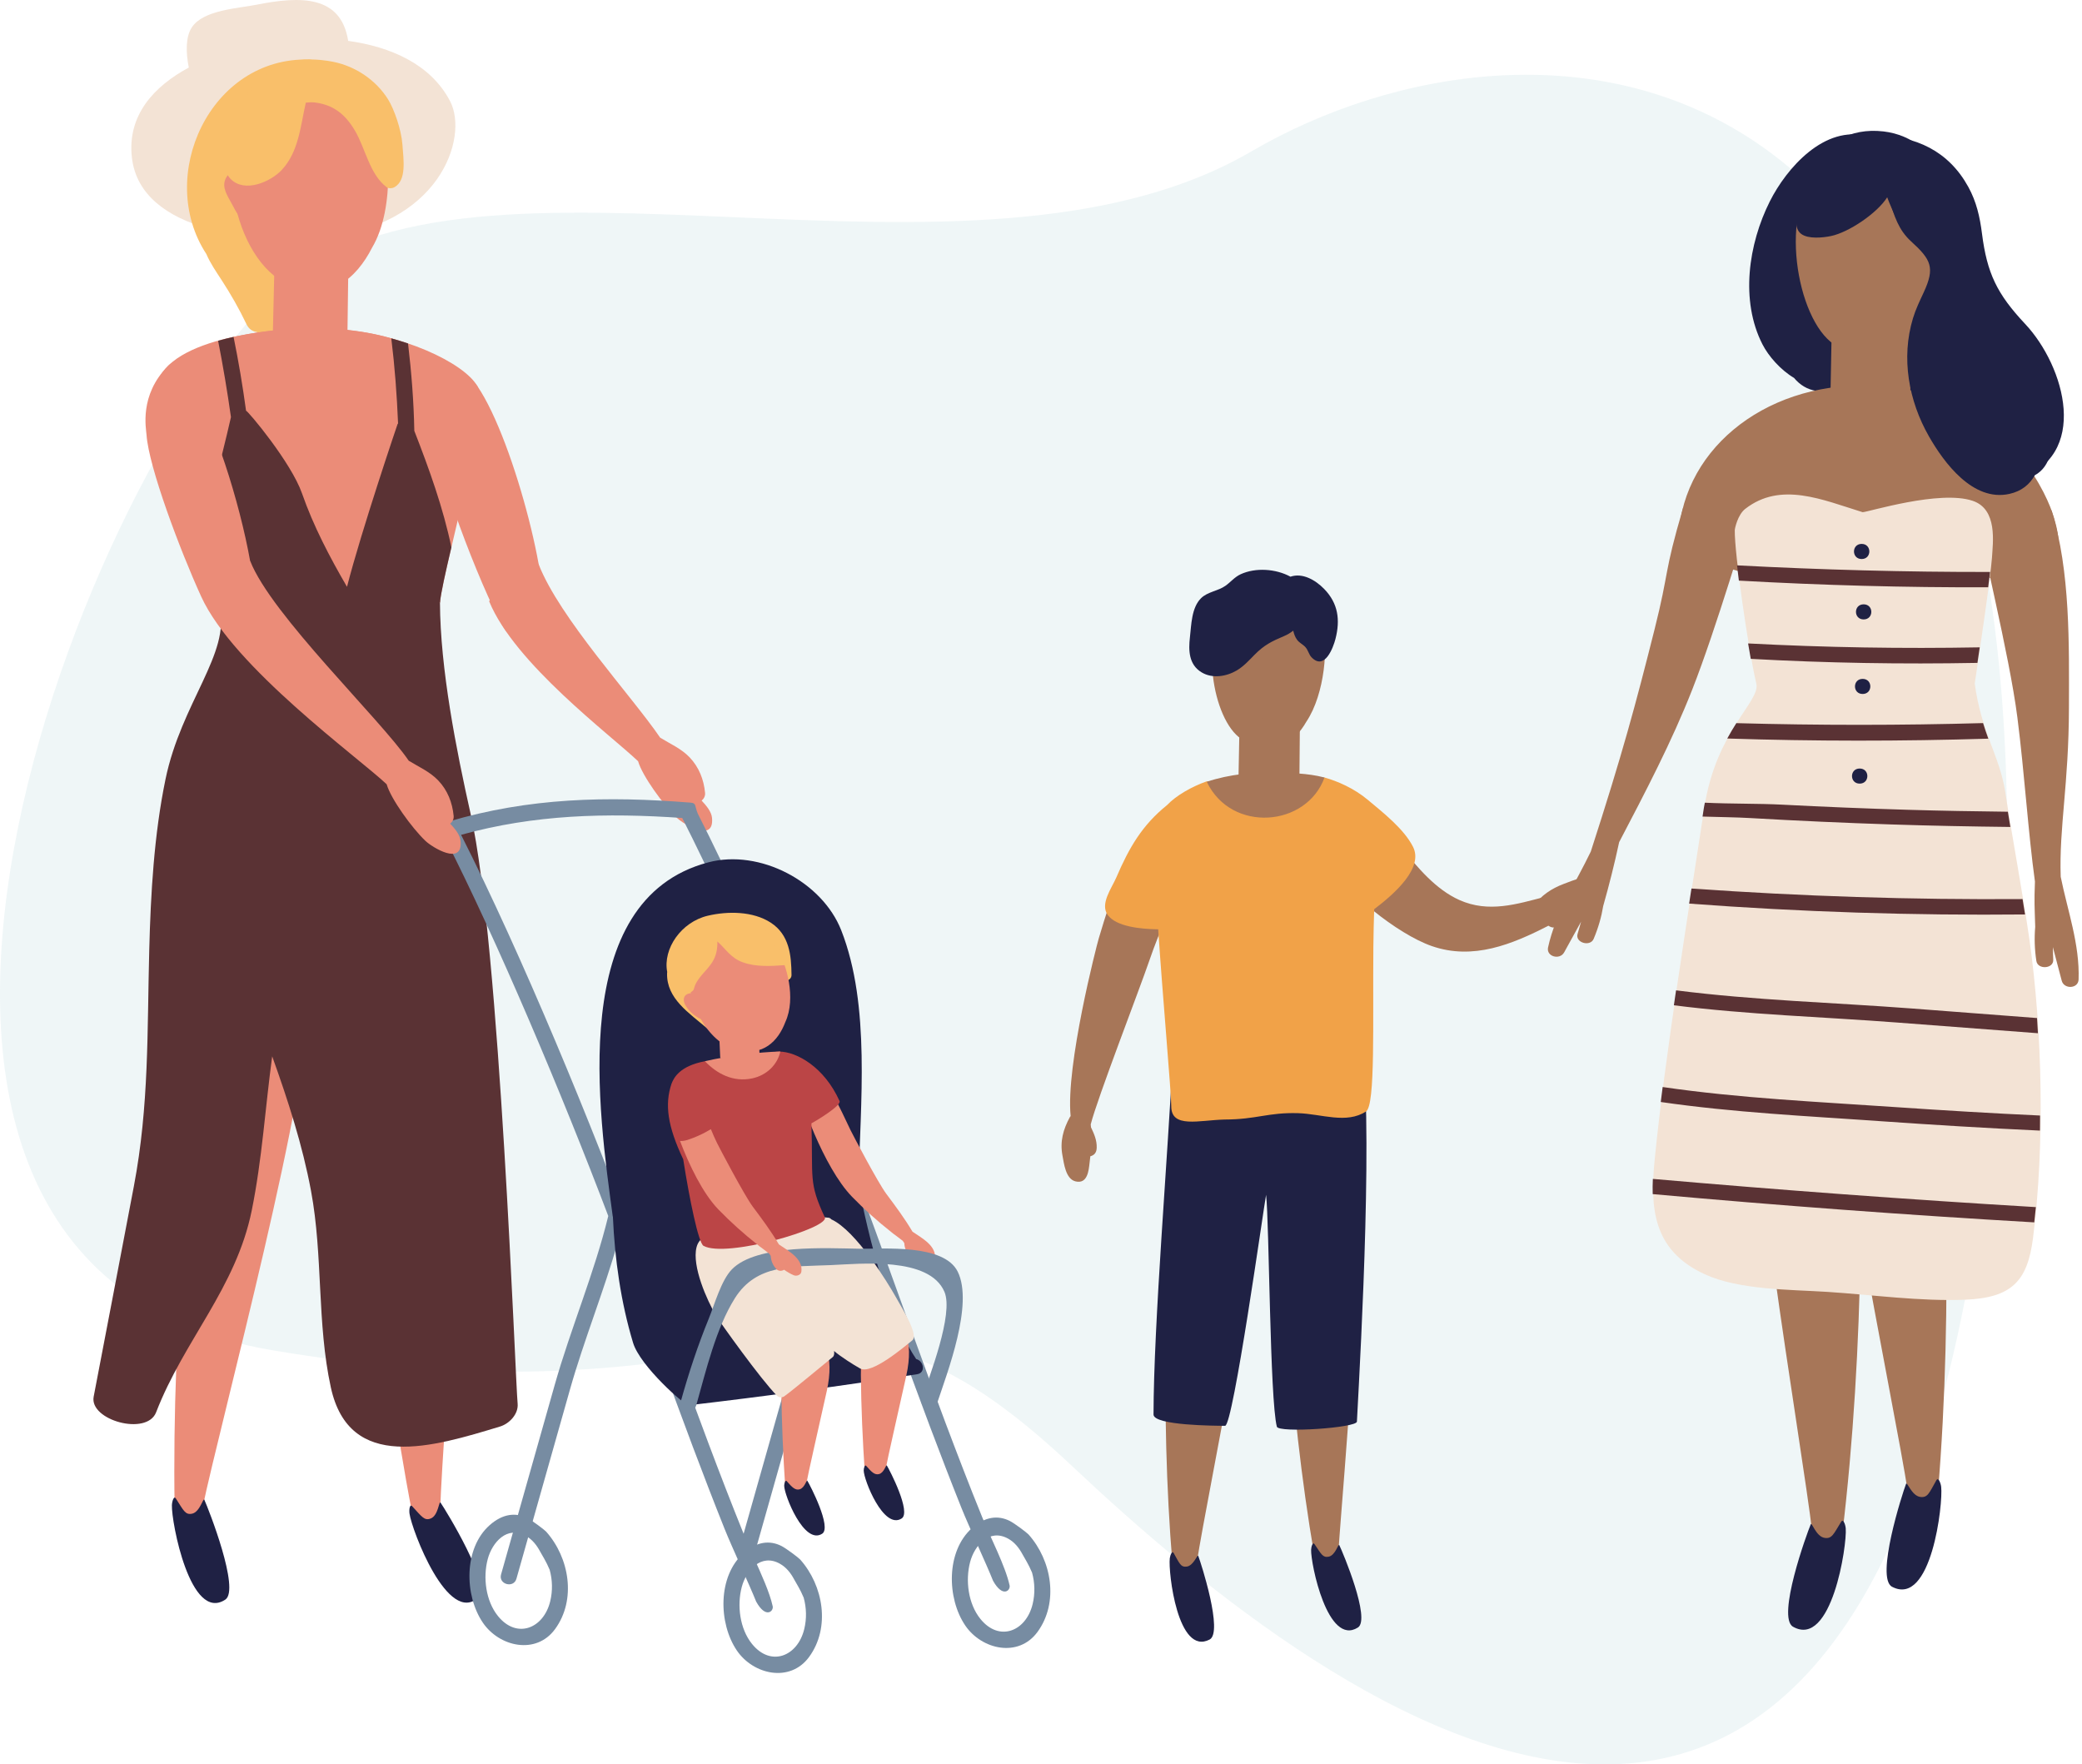 <?xml version="1.0" encoding="UTF-8"?>
<svg xmlns="http://www.w3.org/2000/svg" xmlns:xlink="http://www.w3.org/1999/xlink" width="557px" height="472px" viewBox="0 0 557 472">
  <!-- Generator: Sketch 55.1 (78136) - https://sketchapp.com -->
  <title>Illustration</title>
  <desc>Created with Sketch.</desc>
  <g id="GGMG---Home" stroke="none" stroke-width="1" fill="none" fill-rule="evenodd">
    <g id="ggmg-home-1" transform="translate(-709, -152)">
      <g id="Hero" transform="translate(0, 64)">
        <g id="Illustration" transform="translate(709, 88)">
          <path d="M75.81,76.469 C24.05,121.426 -63.647,338.22 72.811,361.198 C209.269,384.177 216.797,326.232 286.79,392.169 C356.783,458.106 508.153,573.996 534.033,287.269 C559.913,0.541 410.073,-3.455 334.785,40.503 C259.498,84.462 127.57,31.512 75.81,76.469 Z" id="Path-2" fill="#5D9EB0" opacity="0.096"></path>
          <g id="Group-2" transform="translate(152.5, 224) scale(-1, 1) translate(-152.5, -224) translate(24, 0)">
            <path d="M230.496,18.075 C231.259,14.162 231.406,9.931 229.67,7.304 C226.597,2.644 217.245,2.239 212.415,1.272 C200.424,-1.126 189.77,-1.231 187.852,10.934 C176.596,12.495 165.753,17.117 160.573,27.095 C155.533,36.798 163.387,60.944 195.671,63.598 C211.246,64.878 243.488,62.648 245.728,42.03 C246.953,30.795 239.785,23.073 230.496,18.075" id="Fill-38" fill="#F3E3D5"></path>
            <path d="M198.282,15.924 C192.836,16.074 192.808,24.511 198.282,24.404 C205.373,24.266 211.519,27.576 215.894,32.539 C214.627,33.503 213.801,35.073 214.249,36.94 C215.453,41.987 215.754,46.806 215.25,51.579 C213.885,52.18 212.737,53.349 212.499,55.161 C212.429,55.84 212.331,56.451 212.233,57.083 C210.798,57.29 209.482,58.227 208.971,60.075 L207.928,63.821 C206.675,64.3 205.604,65.255 205.247,66.58 C204.05,71.058 203.385,75.25 203.056,79.851 C202.965,81.148 203.441,82.114 204.176,82.805 C204.106,82.877 204.05,82.967 203.98,83.042 C203.84,83.158 203.742,83.314 203.602,83.421 C203.616,83.429 203.63,83.438 203.644,83.446 C203.189,84.009 202.783,84.619 202.496,85.31 C201.04,88.855 204.897,91.05 207.907,90.311 C209.447,90.685 211.211,90.016 212.296,88.807 C213.388,88.673 214.417,88.08 215.061,86.725 C217,82.646 219.233,78.748 221.69,74.959 C223.195,72.648 224.742,70.425 225.799,67.948 C239.372,47.205 224.826,15.189 198.282,15.924" id="Fill-40" fill="#F9BF6A"></path>
            <path d="M157.99,114.059 C158.2,113.643 158.382,113.219 158.599,112.804 C161.126,107.965 156.387,98.764 153.293,103.286 C143.15,118.148 132.405,161.873 136.458,167.369 C136.479,167.4 136.507,167.418 136.528,167.448 C137.452,170.716 143.626,171.69 145.852,168.482 C150.15,162.283 163.87,128.246 164.619,117.267 C164.892,113.301 160.573,112.288 157.99,114.059" id="Fill-50" fill="#EB8C78"></path>
            <path d="M99.904,218.786 C103.551,215.307 109.172,207.54 110.292,203.636 C117.796,196.5 143.283,177.525 150.108,160.921 C150.521,159.905 137.676,148.941 136.885,150.977 C131.299,165.324 111.993,186.168 104.384,197.335 C101.682,199 98.728,200.266 96.495,202.607 C94.003,205.222 92.701,208.545 92.372,212.106 C92.288,212.955 92.701,213.699 93.289,214.168 C91.994,215.565 90.664,217.134 90.51,218.802 C89.887,225.619 98.147,220.464 99.904,218.786" id="Fill-51" fill="#EB8C78"></path>
            <path d="M214.62,25.955 C205.324,12.257 185.57,13.21 179.41,29.976 C177.002,36.539 175.028,55.422 181.433,66.207 C185.689,74.608 193.088,80.957 203.644,76.25 C219.142,69.336 223.657,39.263 214.62,25.955" id="Fill-52" fill="#EB8C78"></path>
            <path d="M215.747,44.922 C212.996,44.946 210.833,46.603 209.818,48.783 C208.866,50.827 210.35,52.252 212.212,52.579 C211.862,53.346 211.505,54.547 210.7,55.028 C209.041,56.02 208.124,57.751 209.048,59.333 C209.846,60.698 212.226,61.494 213.892,60.497 C216.153,59.144 217.476,57.476 218.554,55.319 C219.548,53.311 221.326,51.026 220.962,48.834 C220.598,46.64 218.344,44.901 215.747,44.922" id="Fill-53" fill="#EB8C78"></path>
            <path d="M207.606,72.242 C207.606,72.242 198.443,67.538 194.005,66.961 C192.969,66.826 191.905,67.446 191.198,68.323 C189.483,68.447 187.817,71.789 187.817,71.789 L188.069,91.015 C188.069,91.015 191.296,93.82 193.718,94.016 C197.267,94.303 200.837,94.3 204.393,94.184 C206.507,94.116 208.033,90.545 208.033,90.545 L207.606,72.242" id="Fill-54" fill="#EB8C78"></path>
            <path d="M171.318,248.288 C177.107,248.007 184.555,255.453 184.478,266.246 C184.212,302.597 180.089,356.462 170.639,405.25 C169.211,412.625 163.331,406.734 163.254,404.269 C162.533,380.722 154.007,285.612 159.383,264.86 C161.287,257.529 162.148,248.733 171.318,248.288" id="Fill-55" fill="#EB8C78"></path>
            <path d="M163.142,401.967 C163.569,401.355 163.709,405.412 165.76,406.212 C167.468,406.881 168.112,405.763 170.709,402.958 C171.402,402.208 171.584,403.914 171.444,404.91 C170.828,409.317 161.133,434.997 152.978,427.295 C149.485,423.991 161.644,404.147 163.142,401.967" id="Fill-56" fill="#1F2144"></path>
            <path d="M207.641,248.45 C213.29,247.168 221.921,253.203 223.72,263.846 C229.789,299.688 235.095,353.449 234.283,403.138 C234.157,410.649 227.339,405.87 226.842,403.455 C222.033,380.393 197.085,288.217 198.765,266.848 C199.36,259.297 198.681,250.486 207.641,248.45" id="Fill-57" fill="#EB8C78"></path>
            <path d="M226.331,401.208 C226.639,400.533 227.486,404.503 229.642,404.935 C231.441,405.295 231.882,404.082 233.947,400.868 C234.5,400.01 234.976,401.658 235.011,402.662 C235.172,407.109 230.097,434.085 220.724,427.918 C216.706,425.273 225.232,403.616 226.331,401.208" id="Fill-58" fill="#1F2144"></path>
            <path d="M222.229,91.159 C220.962,90.76 219.604,90.395 218.169,90.061 C216.881,89.794 213.115,89.018 210.308,88.688 C199.353,87.354 198.03,87.056 185.668,88.582 C181.643,89.091 177.814,89.943 174.125,91.209 C175,92.869 175.959,94.5 176.869,96.302 C179.27,101.088 180.754,106.253 182.448,111.311 C184.912,118.667 187.733,125.446 192.878,131.355 C193.578,132.154 195.223,132.219 195.902,131.355 C202.566,122.899 208.845,114.173 214.55,105.037 C216.769,101.485 220.521,96.277 222.229,91.159" id="Fill-59" fill="#EB8C78"></path>
            <path d="M255.941,373.629 C252.35,354.859 248.738,336.093 245.182,317.317 C241.087,295.726 241.64,275.85 241.073,254.162 C240.681,239.035 239.792,223.295 236.719,208.446 C232.505,188.025 219.24,174.648 222.306,162.548 C224.301,154.678 214.536,136.824 212.583,144.745 C211.281,150.013 210.805,155.039 210.917,159.977 C210.784,159.902 210.686,159.798 210.539,159.732 C205.114,157.332 184.674,151.641 175.035,155.26 C175.168,153.542 175.259,151.812 175.252,150.045 C175.21,141.889 163.331,153.016 163.296,161.186 C163.219,178.948 158.928,200.629 155.064,217.862 C147.266,252.576 143.129,369.442 142.52,375.437 C142.233,378.248 144.718,380.853 147.224,381.613 C165.095,387.04 187.523,393.926 192.493,371.139 C196.238,353.982 194.565,335.914 197.785,318.615 C200.074,306.313 203.945,294.369 208.18,282.584 C210.042,296.284 210.875,310.133 213.647,323.798 C217.868,344.574 231.777,358.508 239.232,377.801 C241.717,384.215 257.145,379.924 255.941,373.629" id="Fill-60" fill="#5A3234"></path>
            <path d="M222.306,162.548 C222.964,160.884 241.99,107.788 238.133,100.63 C231.931,89.117 202.16,87.23 191.555,87.927 C173.425,89.117 156.842,97.087 153.293,103.286 C149.842,109.336 162.337,151.712 163.296,161.186 C163.303,161.225 222.306,162.548 222.306,162.548" id="Fill-61" fill="#EB8C78"></path>
            <path d="M227.129,148.636 C225.659,136.115 221.907,123.557 219.212,111.581 C220.178,104.739 221.319,97.936 222.649,91.15 C221.298,90.771 219.919,90.435 218.512,90.13 C217.175,96.671 216.069,103.256 215.173,109.872 C214.648,109.937 203.119,123.67 200.207,131.979 C197.134,140.775 192.822,148.967 188.167,156.981 C184.31,141.916 174.65,113.451 174.629,113.419 C174.594,113.368 174.552,113.333 174.503,113.291 C174.818,105.672 175.385,98.087 176.316,90.516 C174.776,90.936 173.278,91.389 171.836,91.879 C170.919,99.644 170.303,107.436 170.156,115.259 C166.166,125.515 162.449,135.803 160.237,146.406 C161.777,152.95 163.023,158.454 163.296,161.186 C163.296,161.186 163.38,161.19 163.443,161.192 C163.373,162.118 163.807,163.045 164.934,163.273 C165.172,163.57 165.459,163.781 165.802,163.908 C166.852,165.26 169.267,165.184 169.603,163.404 C178.997,163.528 188.174,164.25 197.603,164.814 C204.484,165.225 214.004,166.458 220.556,163.842 C221.207,163.582 221.725,163.145 221.97,162.539 C222.18,162.544 222.306,162.548 222.306,162.548 C222.516,162.022 224.553,156.358 227.129,148.636" id="Fill-62" fill="#5A3234"></path>
            <path d="M218.89,32.351 C217.084,27.359 212.961,22.305 208.53,18.901 C203.434,14.981 195.552,15.767 191.737,16.557 C185.815,17.784 180.383,21.444 177.17,26.596 C175.567,29.17 173.649,34.605 173.341,38.65 C173.005,42.984 172.249,48.202 175.434,50.054 C176.036,50.401 177.002,50.502 177.59,50.054 C182.119,46.588 183.225,39.761 186.004,35.011 C188.524,30.711 191.646,28.079 196.714,27.415 C197.442,27.32 198.296,27.371 199.185,27.453 C200.599,33.659 201.075,40.587 205.597,45.435 C208.572,48.627 215.516,51.717 219.296,47.881 C222.649,44.477 220.297,36.247 218.89,32.351" id="Fill-63" fill="#F9BF6A"></path>
            <path d="M79.828,439.753 C74.795,446.008 67.606,443.109 65.842,435.808 C65.149,432.968 65.247,430.094 65.989,427.389 C66.962,425.053 67.9,423.708 68.551,422.491 C69.461,420.781 70.665,419.246 72.401,418.289 C77.42,415.516 81.368,420.078 82.551,424.523 C83.874,429.465 83.083,435.716 79.828,439.753 Z M82.047,415.458 C78.554,412.362 75.068,411.993 71.946,413.563 C70.672,414.205 67.34,416.716 66.92,417.196 C60.739,424.133 58.765,435.354 64.54,443.254 C69.636,450.221 79.478,448.005 83.874,441.521 C88.823,434.223 89.026,421.642 82.047,415.458 L82.047,415.458 Z" id="Fill-67" fill="#778CA2"></path>
            <path d="M18.725,433.063 C13.692,439.319 6.503,436.42 4.739,429.118 C4.053,426.278 4.144,423.403 4.886,420.699 C5.866,418.363 6.797,417.018 7.448,415.802 C8.365,414.091 9.562,412.556 11.298,411.6 C16.324,408.827 20.265,413.388 21.455,417.833 C22.771,422.775 21.98,429.026 18.725,433.063 Z M20.951,408.769 C17.458,405.673 13.965,405.303 10.843,406.874 C9.569,407.515 6.244,410.026 5.817,410.507 C-0.364,417.444 -2.331,428.664 3.437,436.565 C8.533,443.531 18.375,441.315 22.771,434.832 C27.72,427.533 27.923,414.952 20.951,408.769 L20.951,408.769 Z" id="Fill-68" fill="#778CA2"></path>
            <path d="M147.791,432.3 C142.751,438.556 135.562,435.658 133.798,428.356 C133.112,425.517 133.203,422.642 133.945,419.938 C134.925,417.602 135.856,416.256 136.507,415.04 C137.424,413.33 138.628,411.794 140.357,410.838 C145.383,408.065 149.324,412.626 150.514,417.071 C151.83,422.013 151.039,428.264 147.791,432.3 Z M150.01,408.008 C146.517,404.911 143.024,404.541 139.902,406.111 C138.628,406.753 135.303,409.265 134.876,409.744 C128.702,416.682 126.728,427.902 132.503,435.802 C137.592,442.77 147.434,440.553 151.83,434.07 C156.779,426.77 156.982,414.19 150.01,408.008 L150.01,408.008 Z" id="Fill-69" fill="#778CA2"></path>
            <path d="M110.215,334.728 C103.985,351.841 97.902,369.006 91.483,386.051 C88.431,394.164 85.316,402.256 82.061,410.292 C77.784,395.177 73.507,380.06 69.23,364.944 C64.939,349.796 58.611,334.985 54.901,319.759 C54.894,319.749 54.887,319.745 54.887,319.735 C67.025,287.721 84.266,246.763 98.483,218.821 C118.797,217.405 138.019,217.886 157.647,223.324 C141.687,254.75 122.038,302.245 110.215,334.728 Z M162.435,222.233 C162.624,221.246 162.239,220.146 161,219.78 C139.475,213.406 118.664,212.92 96.264,214.714 C94.626,214.845 95.207,215.534 94.325,217.641 C78.351,249.066 58.674,296.634 46.837,329.155 C40.607,346.268 34.517,363.433 28.105,380.478 C24.899,388.993 21.637,397.489 18.207,405.917 C15.939,411.497 12.04,418.916 10.899,424.122 C10.612,425.423 12.712,427.556 15.323,422.883 C17.052,418.524 21.861,408.192 23.765,403.432 C26.663,396.189 29.463,388.91 32.214,381.61 C38.395,365.174 44.282,348.627 50.281,332.122 C50.932,330.333 51.618,328.478 52.311,326.605 C56.056,339.845 61.369,352.825 65.114,366.077 C69.874,382.894 74.634,399.711 79.387,416.529 C77.35,421.058 75.103,425.948 74.277,429.695 C73.997,430.996 76.097,433.129 78.701,428.455 C80.437,424.097 85.239,413.765 87.143,409.004 C90.041,401.762 92.841,394.483 95.592,387.183 C101.78,370.747 107.66,354.2 113.659,337.695 C114.31,335.906 114.996,334.051 115.689,332.178 C119.434,345.418 124.747,358.399 128.499,371.65 C133.273,388.541 138.054,405.431 142.835,422.322 C143.577,424.962 147.7,423.839 146.951,421.186 C142.17,404.297 137.389,387.407 132.608,370.516 C128.317,355.369 121.989,340.558 118.279,325.333 C118.279,325.323 118.272,325.318 118.265,325.308 C130.515,292.999 147.973,251.56 162.26,223.606 C162.505,223.121 162.519,222.662 162.435,222.233 L162.435,222.233 Z" id="Fill-70" fill="#778CA2"></path>
            <path d="M91.532,230.696 C77.735,227.046 61.054,235.861 55.944,248.861 C47.999,269.083 50.897,295.394 51.296,316.6 C51.317,317.747 45.199,349.814 35.959,363.45 C35.938,363.485 35.938,363.52 35.917,363.553 C33.887,364.015 33.25,367.246 35.644,367.618 C55.972,370.775 76.356,373.534 96.782,375.926 C97.727,376.035 109.753,365.492 111.643,359.185 C114.912,348.318 116.522,336.885 117.033,325.496 C117.04,325.448 117.068,325.422 117.075,325.372 C120.785,297.76 129.437,240.726 91.532,230.696" id="Fill-71" fill="#1F2144"></path>
            <path d="M241.794,116.375 C241.913,114.616 243.796,105.75 236.103,97.945 C232.638,94.426 232.19,99.877 230.468,102.394 C223.79,112.174 216.888,134.408 214.081,150.067 C214.074,150.076 214.06,150.075 214.053,150.085 C208.474,164.431 179.263,192.336 171.647,203.504 C168.945,205.169 165.998,206.434 163.765,208.776 C161.266,211.39 159.971,214.713 159.635,218.274 C159.558,219.123 159.964,219.867 160.559,220.337 C159.257,221.733 157.934,223.303 157.78,224.971 C157.15,231.787 165.417,226.632 167.174,224.955 C170.821,221.476 176.435,213.709 177.555,209.804 C185.066,202.67 218.47,178.603 227.15,159.638 C232.883,147.109 241.213,124.867 241.794,116.375" id="Fill-72" fill="#EB8C78"></path>
            <path d="M50.694,367.789 C50.61,376.508 50.218,385.383 49.616,394.302 C49.336,398.462 44.443,394.968 44.177,393.592 C43.281,388.899 41.013,379.178 38.556,368.084 C34.125,348.118 50.883,349.6 50.694,367.789" id="Fill-73" fill="#EB8C78"></path>
            <path d="M43.743,392.035 C43.96,391.681 44.422,393.937 45.808,394.327 C46.977,394.654 47.838,393.77 49.266,392.132 C49.651,391.694 49.938,392.809 49.931,393.37 C49.924,395.849 44.625,409.328 39.774,406.204 C37.163,404.526 42.966,393.294 43.743,392.035" id="Fill-74" fill="#1F2144"></path>
            <path d="M71.967,371.872 C71.876,380.591 71.484,389.466 70.889,398.385 C70.609,402.545 65.709,399.051 65.443,397.676 C64.547,392.983 62.286,383.26 59.822,372.167 C55.398,352.201 72.149,353.682 71.967,371.872" id="Fill-75" fill="#EB8C78"></path>
            <path d="M65.009,396.117 C65.233,395.765 65.688,398.02 67.081,398.411 C68.243,398.737 69.104,397.853 70.532,396.215 C70.917,395.777 71.204,396.892 71.204,397.452 C71.19,399.932 65.891,413.412 61.04,410.287 C58.429,408.609 64.232,397.377 65.009,396.117" id="Fill-76" fill="#1F2144"></path>
            <path d="M94.661,333.685 C93.968,330.919 91.693,330.394 89.145,330.398 C84.245,323.184 68.88,324.824 60.928,325.601 C60.704,325.604 60.48,325.629 60.249,325.666 C59.955,325.694 59.64,325.725 59.374,325.748 C59.052,325.777 58.8,325.956 58.597,326.189 C51.912,329.244 43.379,343.363 41.412,346.845 C39.284,350.612 35.175,357.163 36.96,358.591 C39.011,360.227 47.803,367.769 50.862,366.1 C52.64,365.125 56.14,362.889 57.862,361.404 C57.764,362.132 57.834,362.727 58.233,363.042 C59.528,364.076 68.936,371.934 71.162,373.516 C71.743,373.927 72.604,373.898 73.129,373.373 C77.399,369.117 88.473,353.587 89.39,352.04 C91.868,347.847 95.921,338.735 94.661,333.685" id="Fill-77" fill="#F3E3D5"></path>
            <path d="M74.83,246.8 C79.541,243.754 86.24,243.692 91.658,244.969 C98.728,246.637 103.705,253.77 102.501,260.021 C102.508,260.133 102.529,260.245 102.536,260.357 C102.718,267.15 96.656,270.965 91.665,275.237 C90.3,276.405 88.004,274.632 89.166,273.258 C90.846,271.271 92.288,269.195 93.59,267.058 C93.275,266.784 93.058,266.418 93.086,265.968 C93.464,258.612 90.818,251.893 81.606,251.333 C81.067,251.3 80.689,251.08 80.437,250.782 C75.152,252.825 74.102,256.353 72.513,261.436 C71.981,263.145 69.23,262.475 69.244,260.842 C69.3,255.64 69.769,250.075 74.83,246.8" id="Fill-78" fill="#F9BF6A"></path>
            <path d="M64.113,289.628 C64.099,289.647 64.085,289.669 64.064,289.689 C63.875,289.542 63.63,289.456 63.371,289.404 C64.4,287.892 65.569,286.497 66.99,285.368 C68.39,284.255 66.059,284.262 64.659,285.375 C58.793,290.032 56.532,296.003 53.459,302.314 C52.815,303.637 46.095,316.416 43.883,319.369 C41.412,322.676 38.969,325.954 36.89,329.475 C34.195,331.312 30.408,333.314 30.877,336.775 C30.996,337.64 32.137,338.053 32.935,337.713 C33.859,337.317 34.706,336.805 35.504,336.244 C36.099,336.63 37.002,336.691 37.604,336.038 C38.521,335.034 39.011,333.834 39.074,332.537 C39.2,332.334 39.361,332.149 39.48,331.939 C40.075,331.488 40.663,331.035 41.258,330.579 C41.727,330.258 42.182,329.91 42.623,329.535 C46.326,326.62 49.819,323.48 53.053,320.148 C60.781,312.188 67.256,293.383 67.459,290.489 C67.55,289.147 64.974,288.602 64.113,289.628" id="Fill-79" fill="#EB8C78"></path>
            <path d="M88.858,271.082 C88.858,271.082 84.224,267.757 81.907,267.235 C81.368,267.113 80.78,267.474 80.367,268.01 C79.457,268.031 78.442,270.113 78.442,270.113 L77.777,282.428 C77.777,282.428 79.359,284.335 80.626,284.543 C82.488,284.849 84.364,284.969 86.247,285.018 C87.367,285.046 88.319,282.813 88.319,282.813 L88.858,271.082" id="Fill-80" fill="#EB8C78"></path>
            <path d="M101.346,289.901 C100.716,288.269 99.134,285.167 92.407,283.888 C92.288,283.866 90.867,284.269 90.755,284.241 C84.938,282.799 81.27,282.407 75.81,282.267 C75.705,282.264 73.521,281.359 73.423,281.357 C73.22,281.352 72.716,281.3 72.52,281.302 C67.844,281.359 60.487,285.437 56.392,294.547 C55.86,295.732 62.468,299.738 63.917,300.504 C63.448,315.323 64.743,316.206 60.34,325.634 C58.989,328.539 86.786,336.627 92.792,333.273 C94.129,332.523 96.523,320.953 98.217,310.127 C102.424,301.251 103.215,295.427 101.346,289.901" id="Fill-81" fill="#BB4546"></path>
            <path d="M97.643,266.297 C97.272,265.91 96.733,265.736 96.166,265.698 C97.174,261.245 96.985,256.731 95.228,253.505 C93.163,249.712 90.279,250.348 86.401,249.778 C81.662,249.08 75.754,249.446 72.814,254.358 C70.728,257.851 67.872,266.89 70.917,273.458 C72.828,278.517 76.881,282.675 83.895,280.874 C87.955,279.833 91.245,276.624 93.499,272.63 C95.214,271.796 96.677,270.521 97.601,268.967 C98.063,268.195 98.35,267.042 97.643,266.297" id="Fill-82" fill="#EB8C78"></path>
            <path d="M79.814,288.49 C75.824,287.657 73.003,284.77 72.233,281.286 C78.001,281.445 86.247,282.441 92.414,283.888 C89.208,287.217 84.91,289.554 79.814,288.49" id="Fill-83" fill="#EB8C78"></path>
            <path d="M98.329,257.875 C98.175,257.47 97.937,257.068 97.671,256.667 C97.195,254.325 95.893,252.27 94.367,250.197 C93.926,249.595 93.191,249.346 92.54,249.437 C92.477,248.647 91.805,248.198 91.056,248.16 C90.629,247.726 89.978,247.533 89.243,247.95 C88.438,248.407 87.794,248.975 87.192,249.573 C87.136,249.287 87.038,249.01 86.87,248.786 C86.184,247.884 85.169,247.788 84.098,248.009 C83.916,247.939 83.706,247.892 83.454,247.892 C79.898,247.9 76.545,248.176 73.99,250.621 C73.276,251.305 73.339,252.171 73.871,252.718 C72.534,253.532 71.253,254.429 70.133,255.553 C69.202,256.493 69.566,258.082 71.134,258.194 C74.844,258.462 78.708,258.695 82.243,257.44 C85.519,256.279 86.863,253.81 89.082,251.858 C89.04,253.808 89.341,255.676 90.503,257.483 C92.036,259.871 94.647,261.659 95.326,264.442 C95.655,265.788 98.175,266.157 98.56,264.631 C99.127,262.337 99.162,260.123 98.329,257.875" id="Fill-84" fill="#F9BF6A"></path>
            <path d="M98.833,374.769 C96.74,367.278 94.318,359.924 91.371,352.721 C89.831,348.953 88.06,342.516 85.204,339.576 C78.589,332.758 59.507,333.934 50.981,334.05 C44.667,334.134 28.448,332.706 24.773,340.198 C20.496,348.906 27.552,367.115 30.275,375.328 C31.129,377.913 35.238,376.807 34.377,374.198 C32.445,368.363 25.795,351.507 28.336,345.57 C32.403,336.078 50.953,338.1 58.681,338.428 C69.069,338.869 78.61,338.134 84.371,347.249 C89.467,355.313 92.148,366.793 94.724,375.902 C95.466,378.536 99.568,377.419 98.833,374.769" id="Fill-85" fill="#778CA2"></path>
            <path d="M95.445,304.353 C93.807,303.735 92.288,302.938 90.818,302.068 C90.307,303.297 89.782,304.527 89.187,305.735 C88.543,307.059 81.823,319.838 79.611,322.791 C77.14,326.099 74.697,329.375 72.618,332.898 C69.923,334.734 66.136,336.736 66.612,340.196 C66.724,341.062 67.865,341.475 68.663,341.136 C69.594,340.739 70.434,340.227 71.232,339.667 C71.827,340.052 72.73,340.113 73.332,339.46 C74.249,338.456 74.739,337.256 74.802,335.96 C74.928,335.756 75.089,335.572 75.208,335.362 C75.803,334.911 76.391,334.457 76.986,334.001 C77.455,333.679 77.91,333.333 78.351,332.957 C82.054,330.042 85.547,326.902 88.781,323.571 C92.995,319.229 96.621,311.666 99.078,305.213 C97.853,305.342 96.446,304.729 95.445,304.353" id="Fill-86" fill="#EB8C78"></path>
          </g>
          <g id="Group-3" transform="translate(284, 35)">
            <path d="M257.791,51.659 C250.252,43.637 247.589,38.086 246.24,27.46 C245.679,23.043 244.764,18.948 242.573,14.979 C237.319,5.445 228.566,1.245 217.503,1.196 C216.816,1.196 216.207,1.301 215.635,1.455 C204.111,-1.674 193.947,9.981 189.482,18.878 C183.751,30.295 181.524,45.408 187.52,57.126 C189.134,60.283 192.346,63.951 195.959,66.1 C199.087,69.838 203.926,71.147 211.09,67.598 C216.048,65.141 214.678,59.548 211.012,57.294 C212.782,47.606 209.706,33.676 202.858,28.909 C201.787,28.16 200.652,27.922 199.544,27.985 C202.252,19.907 206.993,11.269 213.405,13.453 C215.136,14.041 216.622,13.894 217.832,13.327 C224.786,13.53 228.533,17.093 230.797,21.993 C228.713,22.028 226.57,22.903 225.143,24.758 C217.708,34.411 215.026,50.105 218.944,61.592 C222.403,71.735 230.312,75.487 240.109,77.188 C241.497,79.946 244.415,80.891 247.084,80.464 C247.27,82.76 247.354,85.098 247.393,87.471 C247.454,91.251 251.472,94.632 255.518,93.358 C275.367,87.086 268.412,62.95 257.791,51.659" id="Fill-269" fill="#1F2144"></path>
            <path d="M132.143,207.101 C132.257,205.834 131.198,204.427 129.515,204.861 C121.778,206.87 114.281,209.271 106.431,205.764 C100.066,202.915 95.276,197.07 91.069,191.932 C85.545,185.177 80.377,178.709 72.464,174.341 C70.107,173.039 67.984,176.497 70.331,177.813 C72.043,178.765 73.596,179.864 75.071,181.033 C74.247,180.417 73.423,179.794 72.552,179.29 C71.496,178.674 69.609,179.192 69.414,180.501 C68.984,183.413 69.365,185.534 70.292,187.627 C70.206,187.795 70.149,187.97 70.113,188.152 C69.482,188.558 69.108,189.251 69.429,190.189 C69.68,190.924 69.977,191.617 70.257,192.324 C69.88,192.849 69.798,193.528 70.353,194.228 C70.936,194.97 71.534,195.712 72.126,196.454 C75.717,203.363 89.708,214.836 99.066,218.091 C110.101,221.927 120.516,217.629 130.257,212.638 C131.185,213.324 132.611,213.408 133.347,212.148 C133.756,211.448 134.166,210.748 134.575,210.048 C135.522,208.424 133.867,206.632 132.143,207.101" id="Fill-270" fill="#A77658"></path>
            <path d="M196.521,216.397 C202.673,215.655 211.248,222.62 212.062,233.575 C214.801,270.479 214.87,325.45 208.837,375.696 C207.924,383.284 201.158,377.775 200.872,375.283 C198.146,351.448 181.139,255.632 185.153,234.149 C186.571,226.561 186.762,217.573 196.521,216.397" id="Fill-271" fill="#A77658"></path>
            <path d="M200.433,372.763 C200.732,372.063 201.826,376.067 204.153,376.403 C206.098,376.69 206.511,375.437 208.57,372.084 C209.12,371.181 209.705,372.84 209.791,373.855 C210.175,378.37 206.004,406.02 195.69,400.168 C191.268,397.662 199.371,375.262 200.433,372.763" id="Fill-272" fill="#1F2144"></path>
            <path d="M216.352,205.785 C222.473,204.847 231.295,211.525 232.506,222.452 C236.581,259.237 238.644,314.173 234.435,364.587 C233.799,372.21 226.837,366.918 226.461,364.433 C222.871,340.703 202.4,245.503 205.634,223.908 C206.777,216.278 206.64,207.283 216.352,205.785" id="Fill-273" fill="#A77658"></path>
            <path d="M225.931,361.941 C226.204,361.227 227.442,365.189 229.78,365.455 C231.734,365.679 232.101,364.412 234.038,360.989 C234.555,360.072 235.199,361.703 235.322,362.725 C235.87,367.219 232.703,394.988 222.184,389.479 C217.673,387.113 224.959,364.468 225.931,361.941" id="Fill-274" fill="#1F2144"></path>
            <path d="M71.017,251.439 C66,251.068 59.337,257.032 59.13,265.95 C58.434,295.959 60.648,340.528 67.615,381.03 C68.668,387.155 73.926,382.43 74.054,380.4 C75.28,360.975 81.891,293.201 77.749,275.939 C76.286,269.842 78.978,252.027 71.017,251.439" id="Fill-275" fill="#A77658"></path>
            <path d="M74.306,378.342 C74.035,377.789 73.313,381.072 71.441,381.436 C69.877,381.737 69.49,380.736 67.682,378.09 C67.199,377.383 66.794,378.748 66.766,379.581 C66.64,383.249 71.164,405.509 79.283,400.378 C82.765,398.18 75.271,380.33 74.306,378.342" id="Fill-276" fill="#1F2144"></path>
            <path d="M44.348,254.505 C39.381,253.742 32.221,259.167 31.239,268.029 C27.93,297.884 26.257,342.474 29.673,383.389 C30.189,389.57 35.84,385.279 36.145,383.263 C39.058,364.006 55.671,286.74 53.047,269.212 C52.12,263.017 52.23,255.723 44.348,254.505" id="Fill-277" fill="#A77658"></path>
            <path d="M36.575,381.233 C36.353,380.659 35.348,383.872 33.451,384.089 C31.865,384.271 31.567,383.242 29.995,380.463 C29.575,379.721 29.052,381.044 28.952,381.87 C28.508,385.524 31.078,408.064 39.615,403.591 C43.276,401.673 37.363,383.291 36.575,381.233" id="Fill-278" fill="#1F2144"></path>
            <path d="M235.517,12.655 C233.436,6.152 227.752,1.084 219.907,0.16 C201.738,-1.982 193.075,17.884 197.077,30.54 C198.705,35.692 206.554,34.796 208.18,30.82 C208.381,30.967 208.553,31.128 208.789,31.268 C212.096,33.242 215.262,31.758 218.794,31.317 C223.135,30.778 227.675,33.697 231.693,32.234 C238.538,29.742 237.085,17.555 235.517,12.655" id="Fill-279" fill="#1F2144"></path>
            <path d="M141.589,192.8 C150.066,166.62 153.595,153.432 158.627,133.447 C162.701,117.277 160.983,118.873 166.284,100.862 C166.67,99.553 185.809,97.607 185.045,99.994 C183.379,105.188 175.119,133.209 168.743,149.435 C163.265,163.379 156.193,176.882 149.173,190.287 C147.942,196.02 146.517,201.704 144.912,207.353 C144.427,210.307 143.599,213.198 142.361,216.145 C141.421,218.385 137.31,217.16 138.059,214.808 C138.402,213.73 138.659,212.638 138.988,211.553 L134.454,219.778 C133.288,221.892 129.619,220.905 130.155,218.441 C132.158,209.222 137.557,201.228 141.589,192.8" id="Fill-280" fill="#A77658"></path>
            <path d="M267.304,199.548 C266.849,186.339 269.467,174.866 269.507,154.321 C269.539,137.689 269.916,117.739 264.873,101.611 C264.465,100.309 245.231,101.366 245.386,103.858 C245.723,109.276 253.527,139.782 255.719,156.981 C257.602,171.758 258.615,187.872 260.41,200.822 C260.192,206.667 260.315,207.108 260.482,212.953 C260.224,215.935 260.314,218.938 260.79,222.074 C261.151,224.461 265.451,224.188 265.304,221.731 C265.237,220.604 265.256,219.484 265.204,218.364 L267.58,227.366 C268.191,229.683 272.003,229.536 272.09,227.023 C272.419,217.615 269.144,208.641 267.304,199.548" id="Fill-281" fill="#A77658"></path>
            <path d="M200.979,12.788 C206.229,5.914 213.799,6.264 220.979,7.951 C226.855,9.33 232.666,10.625 235.089,17.786 C237.196,24.023 236.125,41.215 229.502,51.092 C225.056,58.813 219.364,61.697 208.732,58.148 C197.78,54.494 191.705,24.94 200.979,12.788" id="Fill-282" fill="#A77658"></path>
            <path d="M206.03,53.542 C206.03,53.542 215.816,48.712 220.568,48.103 C221.681,47.956 222.819,48.579 223.585,49.468 C225.421,49.587 227.264,48.495 227.264,48.495 L227.057,72.547 C227.057,72.547 223.617,75.417 221.03,75.627 C217.229,75.942 213.407,75.956 209.595,75.858 C207.33,75.795 205.677,72.169 205.677,72.169 L206.03,53.542" id="Fill-283" fill="#A77658"></path>
            <path d="M43.732,128.848 C47.737,123.605 53.511,123.871 58.988,125.159 C63.469,126.209 67.902,127.196 69.75,132.663 C71.357,137.416 70.54,150.534 65.489,158.066 C62.097,163.96 57.756,166.151 49.646,163.449 C41.293,160.663 36.659,138.123 43.732,128.848" id="Fill-284" fill="#A77658"></path>
            <path d="M47.585,159.935 C47.585,159.935 55.049,156.246 58.674,155.784 C59.523,155.672 60.391,156.155 60.975,156.827 C62.375,156.918 63.782,156.085 63.782,156.085 L63.623,174.432 C63.623,174.432 61,176.623 59.026,176.784 C56.127,177.022 53.211,177.029 50.304,176.952 C48.577,176.91 47.316,174.145 47.316,174.145 L47.585,159.935" id="Fill-285" fill="#A77658"></path>
            <path d="M264.419,100.421 C261.054,92.077 248.292,68.865 215.861,68.116 C187.364,67.465 165,86.155 165,110.62 C165,115.303 174.064,115.317 181.699,118.005 C182.496,120.273 191.296,136.352 192.12,144.738 C192.12,144.738 221.131,137.15 221.332,135.736 C224.46,113.707 246.362,130.871 247.319,119.86 C251.79,118.663 262.752,118.173 265.429,114.946 C268.264,111.523 265.776,103.788 264.419,100.421" id="Fill-286" fill="#A77658"></path>
            <path d="M236.026,17.891 C236.007,15.847 235.927,15.406 235.531,12.907 C235.282,11.332 233.363,11.262 232.354,12.144 C231.614,11.493 230.8,10.912 229.922,10.394 C229.915,10.38 229.906,10.373 229.899,10.366 C226.838,7.419 222.828,5.788 218.773,6.383 C218.461,5.494 217.445,4.843 216.428,5.137 C216.325,5.165 216.246,5.235 216.146,5.27 C215.69,4.675 208.011,4.661 206.903,5.704 C205.581,6.943 204.365,7.503 202.595,7.846 C200.741,8.203 197.207,17.037 197.196,17.051 C197.196,17.051 196.653,20.446 196.666,20.768 C196.042,21.706 195.941,23.659 196.548,24.534 C196.588,25.724 196.895,26.851 197.905,27.593 C199.82,28.993 203.67,28.594 205.86,28.139 C210.589,27.152 218.185,22.056 220.885,17.779 C221.535,19.585 222.397,21.342 223.17,23.099 C224.406,25.906 225.829,28.223 228.914,29.42 C232.995,31.002 237.256,31.373 236.383,25.458 C236.829,23.715 237.032,19.704 236.026,17.891" id="Fill-287" fill="#1F2144"></path>
            <path d="M258.935,216.341 C257.371,205.309 254.161,187.956 252.481,176.938 C250.997,167.201 246.069,161.048 244.307,147.853 C245.52,139.803 248.518,119.636 248.913,114.218 C249.146,110.179 250.496,101.254 243.77,98.979 C234.947,95.99 215.842,101.975 214.314,102.017 C203.567,98.699 192.418,93.729 182.907,101.128 C180.901,102.689 180.112,106.35 180.105,106.854 C180.023,112.951 183.619,138.228 185.852,147.797 L185.852,147.804 C187.114,152.62 175.108,160.341 171.961,181.026 C167.86,207.976 161.358,247.995 158.69,275.099 C157.419,288.007 158.067,299.438 172.075,305.878 C181.309,310.12 194.893,309.952 204.904,310.596 C216.96,311.373 229.652,313.165 241.706,312.689 C254.266,312.192 258.44,307.67 259.903,296.141 C263.052,271.319 262.433,241.016 258.935,216.341" id="Fill-288" fill="#F3E3D5"></path>
            <path d="M2.428,263.57 C1.082,250.018 9.412,217.839 9.938,216.082 C13.74,203.349 16.571,194.823 23.872,185.933 C24.495,185.177 33.77,187.599 36.074,189.349 C39.012,191.582 35.656,195.53 34.27,198.022 C29.976,205.722 26.322,213.667 23.485,221.962 C20.76,229.935 9.601,258.719 7.802,265.782 C7.815,266.048 7.852,266.314 7.876,266.573 C8.699,268.316 9.474,270.003 9.404,272.068 C9.358,273.44 8.657,274.063 7.702,274.315 C7.632,274.889 7.562,275.47 7.498,276.051 C7.274,278.06 6.972,281.84 3.711,281.028 C1.082,280.37 0.637,276.198 0.247,274.147 C-0.468,270.381 0.42,267.147 2.242,263.801 C2.295,263.71 2.368,263.654 2.428,263.57" id="Fill-289" fill="#A77658"></path>
            <path d="M29.873,245.811 C30.011,243.06 30.028,214.227 32.014,214.85 C32.797,214.129 34.685,241.996 35.616,241.933 C48.514,241.072 61.201,239.308 73.878,236.599 C75.16,236.326 76.235,236.662 77.075,237.292 C78.976,234.821 79.422,236.809 80.024,240.757 C83.507,263.654 80.182,323.399 79.016,345.302 C78.927,346.961 58.049,348.396 57.598,346.653 C55.72,339.359 55.568,292.018 54.717,284.633 C54.082,287.951 45.902,346.429 43.743,346.422 C41.201,346.408 24.598,346.352 24.603,343.398 C24.645,319.024 28.426,274.588 29.873,245.811" id="Fill-290" fill="#1F2144"></path>
            <path d="M94.036,191.554 C91.653,186.801 86.076,182.433 81.926,178.961 C78.198,175.846 73.813,173.97 70.347,172.99 C70.226,172.955 68.22,173.522 68.099,173.494 C63.204,172.171 60.019,175.832 56.631,175.678 C50.262,175.398 46.299,171.975 40.263,174.054 C40.107,174.11 38.883,173.998 38.728,174.054 C34.851,175.447 30.742,177.729 28.202,180.389 C21.554,185.751 18.074,191.75 14.652,199.73 C13.463,202.509 10.194,206.821 12.362,209.775 C14.619,212.855 20.979,213.534 25.85,213.604 C26.983,230.698 29.365,257.515 29.346,260.917 C29.312,266.937 36.777,264.655 43.619,264.487 C52.222,264.466 55.172,262.555 63.292,262.786 C69.506,262.968 76.242,265.768 81.472,262.31 C83.993,260.644 83.221,238.454 83.417,218.308 C83.451,214.843 83.535,211.462 83.634,208.228 C89.289,203.937 96.84,197.14 94.036,191.554" id="Fill-291" fill="#F1A248"></path>
            <path d="M264.503,86.54 C266.841,82.347 266.882,77.258 264.368,72.365 C263.51,70.699 260.992,71.308 260.458,72.855 C260.455,72.862 260.451,72.876 260.451,72.876 C260.244,73.072 260.092,73.296 259.986,73.548 C258.717,73.114 257.131,73.877 257.088,75.417 C257.08,75.697 257.082,76.096 257.082,76.558 C256.534,76.502 255.951,76.67 255.458,76.992 C255.452,76.852 255.463,76.719 255.456,76.586 C255.319,73.982 251.225,73.954 251.179,76.586 C251.179,76.593 251.179,76.607 251.179,76.607 C251.169,76.565 251.155,76.509 251.145,76.453 C250.891,74.738 250.637,73.03 250.383,71.315 C250.118,69.53 247.464,69.509 246.524,70.713 C246.143,69.18 245.763,67.661 245.348,66.198 C244.811,64.308 242.544,64.427 241.602,65.638 C241.26,64.721 240.948,63.797 240.586,62.887 C239.752,60.78 236.934,61.193 236.491,62.999 C236.348,62.705 236.214,62.411 236.062,62.117 C235.997,61.816 235.878,61.564 235.695,61.361 C235.632,61.249 235.591,61.13 235.527,61.018 C234.663,59.478 232.075,59.849 231.629,61.501 C231.177,63.181 231.067,64.91 231.114,66.646 C230.039,59.527 231.153,52.275 234.34,45.282 C236.252,41.089 239.28,37.071 237.203,32.332 C236.672,31.121 238.807,26.48 237.947,25.521 C234.194,21.328 227.428,23.274 225.523,17.436 C224.718,14.965 220.635,16.015 221.436,18.507 C222.801,22.756 223.867,26.466 227.264,29.56 C232.624,34.446 233.744,36.553 230.647,43.231 C229.565,45.562 228.52,47.69 227.772,50.168 C224.574,60.745 226.597,72.204 232.067,81.759 C236.038,88.703 243.767,99.273 253.551,97.131 C256.898,96.396 259.032,94.534 260.376,92.133 C262.568,90.957 263.838,88.92 264.503,86.54" id="Fill-292" fill="#1F2144"></path>
            <path d="M70.259,122.555 C67.853,120.084 64.405,118.18 61.24,119.272 C57.3,117.13 51.891,116.787 47.92,118.614 C46.233,119.398 45.269,120.714 43.811,121.729 C41.802,123.129 39.067,123.304 37.32,125.026 C34.739,127.574 34.722,132.201 34.34,135.498 C33.938,138.956 34.013,142.771 37.445,144.85 C40.344,146.607 44.109,145.984 46.891,144.339 C48.749,143.233 50.187,141.623 51.665,140.125 C54.17,137.584 56.189,136.569 59.474,135.183 C60.46,134.77 61.266,134.266 61.981,133.713 C62.186,134.56 62.448,135.407 63.023,136.17 C63.654,137.01 64.554,137.36 65.236,138.109 C65.992,138.949 66.129,140.062 66.887,140.846 C70.415,144.479 72.703,138.165 73.281,135.918 C74.575,130.864 74.034,126.433 70.259,122.555" id="Fill-293" fill="#1F2144"></path>
            <path d="M144.498,199.954 C142.025,198.295 136.724,200.563 134.321,201.466 C131.038,202.705 128.325,204.546 126.301,207.311 C125.494,208.417 126.081,209.467 127.047,209.95 C127.001,210.615 127.275,211.266 128.077,211.602 C130.31,212.547 134.146,213.646 136.045,211.448 C136.79,210.587 136.908,209.698 136.681,208.865 C139.127,208.249 141.568,207.395 143.478,206.156 C145.486,204.847 146.993,201.627 144.498,199.954" id="Fill-294" fill="#A77658"></path>
            <path d="M70.347,172.99 C65.577,171.758 61.256,171.849 57.941,171.702 C51.697,171.422 44.833,172.136 38.876,174.117 C38.892,174.159 38.882,174.194 38.901,174.236 C45.486,187.893 65.564,186.241 70.347,172.99" id="Fill-295" fill="#A77658"></path>
            <path d="M247.895,122.107 C248.092,120.602 248.266,119.223 248.409,118.005 C225.832,118.04 203.271,117.424 180.712,116.241 C180.86,117.543 181.022,118.894 181.203,120.322 C203.411,121.568 225.65,122.177 247.895,122.107 Z M222.156,185.555 C232.713,185.898 243.274,186.101 253.836,186.22 C253.601,184.813 253.379,183.462 253.162,182.146 C244.226,182.048 235.291,181.894 226.357,181.628 C215.154,181.299 203.957,180.837 192.766,180.256 C186.415,179.927 179.192,180.067 172.097,179.731 C172.013,180.207 171.91,180.662 171.835,181.152 C171.722,181.894 171.601,182.678 171.485,183.441 C175.911,183.588 180.31,183.609 184.375,183.847 C196.96,184.575 209.555,185.142 222.156,185.555 Z M247.935,162.602 C247.453,161.279 246.984,159.886 246.531,158.437 C224.538,159.053 202.538,159.053 180.526,158.451 C179.736,159.69 178.914,161.062 178.096,162.56 C201.369,163.316 224.663,163.309 247.935,162.602 Z M184.385,141.252 C204.579,142.372 224.808,142.708 245.025,142.33 C245.219,141.021 245.426,139.621 245.638,138.172 C224.987,138.55 204.332,138.214 183.672,137.129 C183.911,138.557 184.15,139.95 184.385,141.252 Z M223.281,261.176 C202.51,259.748 181.456,258.81 160.812,255.793 C160.64,257.137 160.469,258.474 160.306,259.797 C179.737,262.618 199.506,263.556 219.068,264.928 C233.287,265.922 247.514,266.797 261.751,267.448 C261.776,266.104 261.771,264.76 261.78,263.416 C248.939,262.828 236.108,262.051 223.281,261.176 Z M158.149,284.437 C192.125,287.503 226.159,290.03 260.227,291.997 C260.374,290.639 260.533,289.302 260.657,287.916 C226.461,285.886 192.309,283.345 158.188,280.37 C158.127,281.749 158.107,283.114 158.149,284.437 Z M257.096,205.512 C227.538,205.722 198.016,204.777 168.518,202.691 C168.312,204.021 168.105,205.372 167.897,206.723 C197.788,208.97 227.782,209.929 257.764,209.628 C257.55,208.284 257.329,206.926 257.096,205.512 Z M261.21,241.401 C261.13,240.043 261.063,238.685 260.967,237.341 C249.851,236.494 238.733,235.64 227.617,234.793 C206.733,233.204 185.295,232.602 164.4,229.928 C164.204,231.258 164.009,232.595 163.816,233.925 C183.537,236.438 203.709,237.026 223.426,238.531 C236.02,239.49 248.614,240.442 261.21,241.401 L261.21,241.401 Z" id="Fill-296" fill="#5A3234"></path>
            <path d="M214.053,110.501 C211.318,110.501 211.314,114.547 214.053,114.547 C216.788,114.547 216.792,110.501 214.053,110.501" id="Fill-297" fill="#1F2144"></path>
            <path d="M214.585,126.664 C211.85,126.664 211.846,130.703 214.585,130.703 C217.32,130.703 217.324,126.664 214.585,126.664" id="Fill-298" fill="#1F2144"></path>
            <path d="M214.319,146.607 C211.584,146.607 211.579,150.646 214.319,150.646 C217.054,150.646 217.058,146.607 214.319,146.607" id="Fill-299" fill="#1F2144"></path>
            <path d="M213.522,170.589 C210.787,170.589 210.782,174.628 213.522,174.628 C216.257,174.628 216.261,170.589 213.522,170.589" id="Fill-300" fill="#1F2144"></path>
          </g>
        </g>
      </g>
    </g>
  </g>
</svg>
